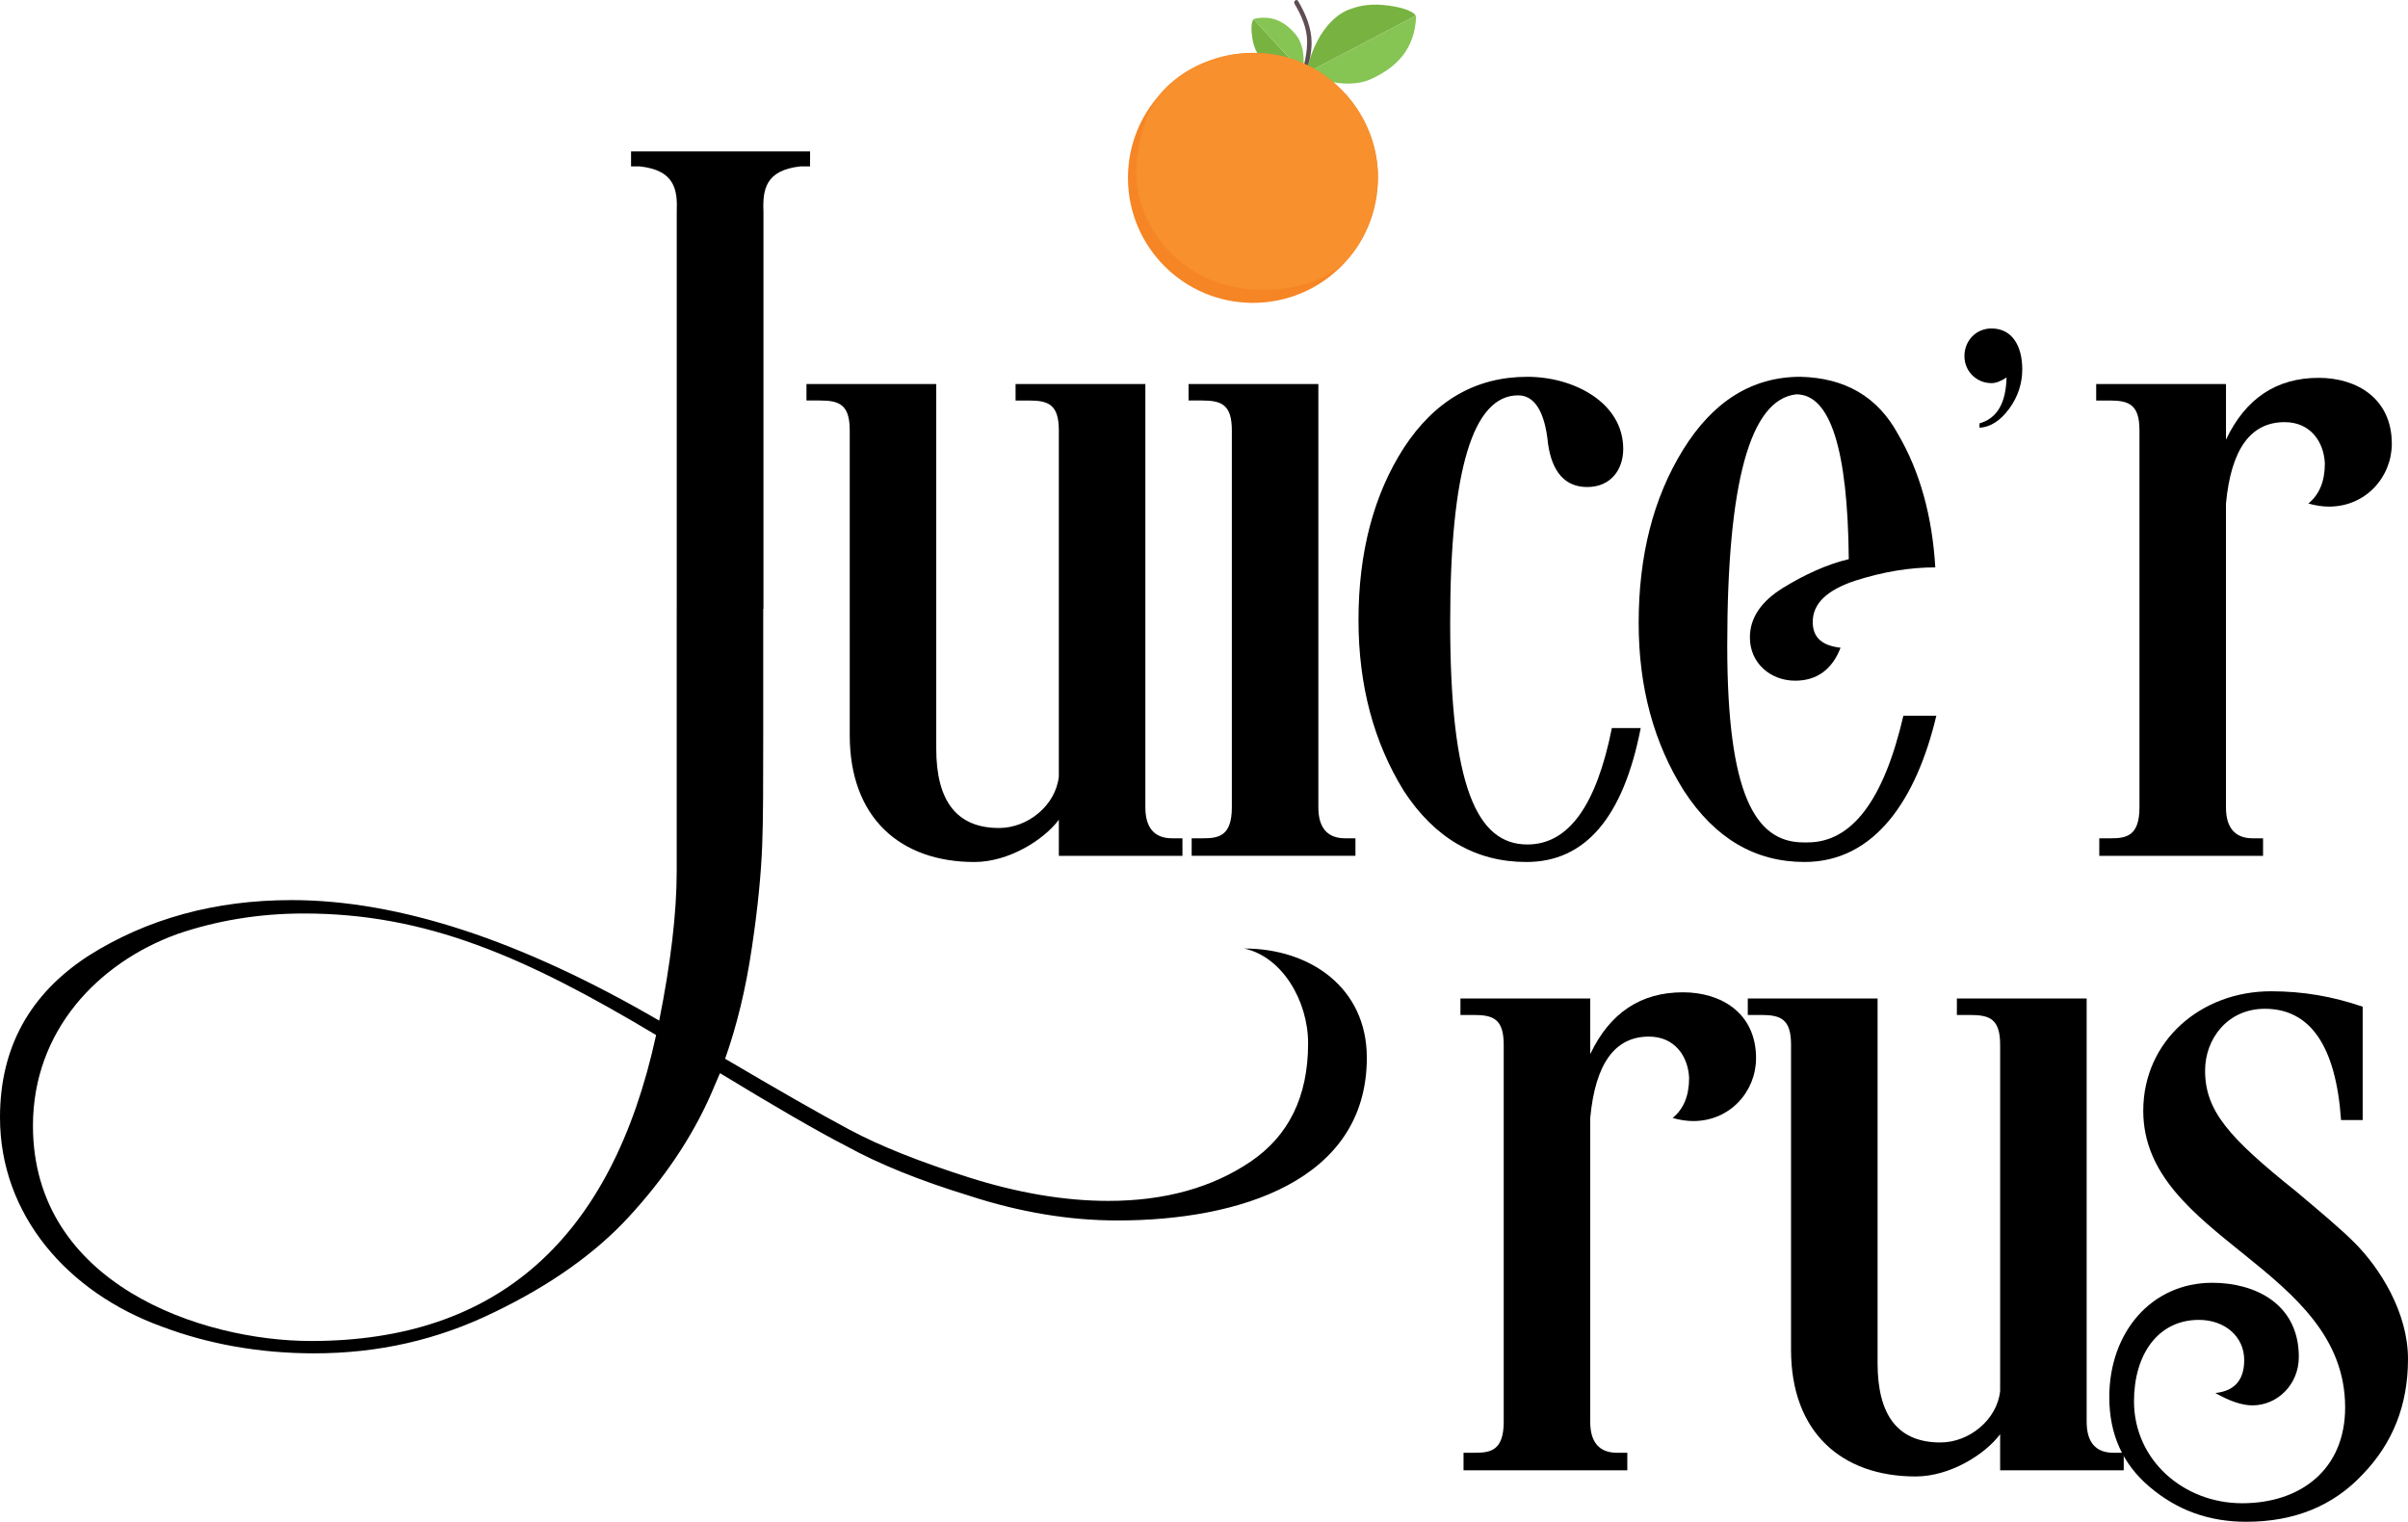 <?xml version="1.0" encoding="utf-8"?>
<!-- Generator: Adobe Illustrator 17.0.2, SVG Export Plug-In . SVG Version: 6.00 Build 0)  -->
<!DOCTYPE svg PUBLIC "-//W3C//DTD SVG 1.1//EN" "http://www.w3.org/Graphics/SVG/1.1/DTD/svg11.dtd">
<svg version="1.1" id="Layer_1" xmlns="http://www.w3.org/2000/svg" xmlns:xlink="http://www.w3.org/1999/xlink" x="0px" y="0px"
	 width="247.115px" height="156.153px" viewBox="18.173 63.653 247.115 156.153"
	 enable-background="new 18.173 63.653 247.115 156.153" xml:space="preserve">
<g>
	<g>
		<g>
			<path fill="#5E4D51" d="M151.766,70.622c0.295-0.285,0.352-0.872,0.416-1.253c0.083-0.456,0.127-0.926,0.133-1.39
				c0.02-1.373-0.603-2.788-1.297-3.944c-0.15-0.253,0.211-0.537,0.365-0.282c0.768,1.285,1.39,2.766,1.389,4.285
				c0,0.561-0.075,1.131-0.184,1.678c-0.088,0.443-0.207,0.945-0.541,1.271C151.833,71.195,151.553,70.825,151.766,70.622
				L151.766,70.622z"/>
		</g>
	</g>
	<g>
		<g>
			<path fill="#78B342" d="M152.189,71.15c1.229-5.377,4.056-6.396,4.574-6.572c0.55-0.185,1.563-0.578,3.416-0.41
				c1.417,0.13,3.01,0.54,3.277,1.105l-11.277,5.912L152.189,71.15z"/>
		</g>
		<g>
			<path fill="#86C453" d="M163.455,65.272c0.029,0.06,0.043,0.122,0.039,0.186c-0.179,3.122-1.814,5.025-4.633,6.311
				c-2.819,1.288-6.7-0.523-6.7-0.523l0.017-0.062L163.455,65.272z"/>
		</g>
	</g>
	<g>
		<g>
			<path fill="#78B342" d="M151.823,71.073c-3.206,0.118-4.204-1.319-4.381-1.584c-0.187-0.28-0.559-0.791-0.743-1.859
				c-0.142-0.814-0.15-1.771,0.127-2.006l5.017,5.45L151.823,71.073z"/>
		</g>
		<g>
			<path fill="#86C453" d="M146.827,65.623c0.029-0.025,0.064-0.043,0.1-0.049c1.783-0.368,3.094,0.264,4.243,1.655
				c1.146,1.392,0.71,3.845,0.71,3.845l-0.036-0.001L146.827,65.623z"/>
		</g>
	</g>
	<path d="M105.375,107.815c0-2.643-1.056-3.066-3.065-3.066h-1.374v-1.691h13.318v37.419c0,5.391,2.114,8.139,6.448,8.139
		c2.96,0,5.813-2.325,6.131-5.284v-35.516c0-2.643-1.057-3.066-3.065-3.066h-1.374v-1.691h13.319v43.443
		c0,2.114,0.951,3.172,2.748,3.172h1.057v1.797h-12.684v-3.7c-1.586,2.114-5.179,4.334-8.668,4.334
		c-7.611,0-12.79-4.545-12.79-13.001L105.375,107.815L105.375,107.815z"/>
	<path d="M140.147,103.058h13.319v43.443c0,2.114,0.951,3.172,2.748,3.172h1.058v1.797h-16.807v-1.797h1.163
		c1.585,0,2.96-0.212,2.96-3.172v-38.686c0-2.643-1.058-3.066-3.066-3.066h-1.375V103.058z"/>
	<path d="M184.753,109.717c0,2.114-1.268,3.911-3.7,3.911c-2.219,0-3.594-1.48-4.017-4.44c-0.317-3.277-1.374-4.968-3.066-4.968
		c-4.651,0-6.976,7.717-6.976,23.255c0,16.912,2.748,22.832,7.927,22.832c4.228,0,7.082-4.016,8.667-11.944h2.96
		c-1.797,9.197-5.708,13.741-11.733,13.741c-5.179,0-9.407-2.431-12.578-7.294c-3.066-4.968-4.651-10.781-4.651-17.546
		c0-6.977,1.585-12.896,4.651-17.653c3.171-4.862,7.399-7.293,12.684-7.293C179.679,102.318,184.753,104.961,184.753,109.717z"/>
	<g>
		<circle fill="#F68525" cx="146.755" cy="81.903" r="12.829"/>
	</g>
	<g>
		<path fill="#F7902D" d="M134.862,79.783c-0.849,6.552,4.206,12.611,10.759,13.461c3.579,0.464,7.723-0.184,10.224-2.408
			c2.077-1.85,3.253-4.682,3.64-7.656c0.848-6.557-4.23-13.088-10.783-13.956c-4.344-0.578-8.616,0.921-11.156,3.716
			C135.953,74.687,135.189,77.259,134.862,79.783z"/>
	</g>
	<path d="M212.973,108.238c2.22,3.805,3.488,8.35,3.805,13.635c-2.537,0-5.285,0.423-8.245,1.374
		c-2.854,0.952-4.333,2.326-4.333,4.228c0,1.586,0.951,2.431,2.854,2.643c-0.846,2.22-2.431,3.382-4.651,3.382
		c-2.537,0-4.651-1.797-4.651-4.439c0-2.009,1.162-3.7,3.383-5.074c2.22-1.374,4.545-2.431,6.765-2.96
		c-0.106-11.31-1.903-16.912-5.391-16.912c-4.757,0.528-7.082,9.09-7.082,25.791c0,15.221,2.854,20.189,7.822,20.189h0.423
		c4.545,0,7.822-4.334,9.831-13.002h3.382c-2.009,8.456-6.237,15.01-13.53,15.01c-5.074,0-9.197-2.431-12.367-7.294
		c-3.066-4.862-4.651-10.57-4.651-17.229c0-6.871,1.48-12.79,4.545-17.758c3.066-4.968,7.082-7.505,12.051-7.505
		C207.476,102.424,210.859,104.326,212.973,108.238z"/>
	<path d="M181.367,166.11v5.708c2.008-4.228,5.179-6.342,9.512-6.342c3.911,0,7.505,2.114,7.505,6.765
		c0,3.382-2.642,6.447-6.447,6.447c-0.635,0-1.374-0.105-2.114-0.317c1.162-0.952,1.691-2.326,1.691-4.122
		c-0.106-2.22-1.481-4.228-4.123-4.228c-3.488,0-5.497,2.748-6.025,8.35v31.182c0,2.114,0.951,3.172,2.748,3.172h1.058v1.797
		h-16.807v-1.797h1.163c1.585,0,2.96-0.212,2.96-3.172v-38.686c0-2.643-1.058-3.066-3.066-3.066h-1.374v-1.691L181.367,166.11
		L181.367,166.11z"/>
	<path d="M246.61,103.058v5.708c2.008-4.228,5.179-6.342,9.512-6.342c3.911,0,7.505,2.114,7.505,6.765
		c0,3.382-2.642,6.448-6.448,6.448c-0.635,0-1.374-0.105-2.114-0.317c1.162-0.952,1.691-2.325,1.691-4.122
		c-0.106-2.22-1.481-4.228-4.123-4.228c-3.488,0-5.496,2.748-6.025,8.35v31.182c0,2.114,0.951,3.172,2.748,3.172h1.058v1.797
		h-16.807v-1.797h1.163c1.585,0,2.96-0.212,2.96-3.172v-38.686c0-2.643-1.058-3.066-3.066-3.066h-1.375v-1.691L246.61,103.058
		L246.61,103.058z"/>
	<path d="M201.976,170.867c0-2.643-1.058-3.066-3.066-3.066h-1.374v-1.691h13.319v37.419c0,5.391,2.114,8.139,6.447,8.139
		c2.96,0,5.814-2.325,6.131-5.284v-35.516c0-2.643-1.057-3.066-3.066-3.066h-1.374v-1.691h13.319v43.443
		c0,2.114,0.951,3.172,2.748,3.172h1.056v1.797h-12.684v-3.7c-1.585,2.114-5.18,4.334-8.668,4.334
		c-7.611,0-12.79-4.545-12.79-13.001v-31.289H201.976z"/>
	<path d="M251.23,165.37c3.277,0,6.342,0.528,9.407,1.585v11.627h-2.219c-0.528-7.611-3.172-11.416-7.821-11.416
		c-3.807,0-6.132,3.065-6.132,6.342c0,4.123,2.432,6.87,9.302,12.367c2.642,2.22,4.651,3.911,6.025,5.286
		c2.644,2.642,5.496,7.188,5.496,11.944s-1.586,8.668-4.651,11.839c-3.065,3.277-7.082,4.862-11.944,4.862
		c-3.805,0-7.082-1.162-9.935-3.594c-2.749-2.326-4.123-5.391-4.123-9.197c0-6.659,4.333-11.733,10.57-11.733
		c4.333,0,8.879,2.114,8.879,7.611c0,2.854-2.221,4.968-4.758,4.968c-1.056,0-2.325-0.423-3.804-1.268
		c2.007-0.211,2.958-1.374,2.958-3.382c0-2.431-2.007-4.122-4.65-4.122c-4.228,0-6.66,3.594-6.66,8.35
		c0,6.025,5.074,10.465,11.098,10.465s10.57-3.488,10.57-9.83c0-14.376-20.718-17.335-20.718-30.442
		C238.123,170.444,244.042,165.37,251.23,165.37z"/>
	<path fill="none" d="M36.353,159.503c-8.139,2.96-14.798,9.936-14.798,19.661c0,16.278,17.335,22.092,28.54,22.092
		c19.132,0,30.865-10.465,35.41-31.394c-13.424-8.033-23.571-12.473-36.15-12.473C44.704,157.389,40.37,158.129,36.353,159.503z"/>
	<path d="M145.86,160.983c3.911,0.846,6.554,5.391,6.554,9.725c0,5.496-2.009,9.513-5.919,12.155
		c-3.911,2.643-8.774,4.017-14.588,4.017c-4.545,0-9.407-0.846-14.375-2.431c-4.968-1.586-8.984-3.171-12.156-4.862
		c-3.171-1.691-7.399-4.122-12.79-7.294c1.163-3.276,2.114-7.082,2.749-11.416c0.634-4.228,0.951-7.716,1.056-10.464
		c0.106-2.748,0.106-6.553,0.106-11.416v-12.87h0.024V85.413c-0.096-2.297,0.191-4.306,3.828-4.689h0.956v-1.531H82.933v1.531h0.862
		c3.636,0.383,3.923,2.393,3.828,4.689v40.713h-0.004v26.929c0,4.333-0.634,9.512-1.797,15.326
		c-14.163-8.245-26.742-12.367-37.735-12.367c-7.822,0-14.798,1.902-20.823,5.707c-6.025,3.911-9.091,9.408-9.091,16.596
		c0,10.041,6.977,17.969,16.596,21.457c4.757,1.797,10.041,2.749,15.644,2.749c6.554,0,12.684-1.374,18.497-4.228
		c5.709-2.749,10.36-6.025,13.847-9.831c3.488-3.805,6.342-7.927,8.351-12.473l0.951-2.219c5.391,3.277,9.725,5.813,13.002,7.505
		c3.276,1.797,7.398,3.488,12.578,5.074c5.18,1.691,10.253,2.537,15.221,2.537c12.368,0,25.58-4.017,25.58-16.701
		C158.439,165,152.625,160.983,145.86,160.983z M50.095,201.256c-11.205,0-28.54-5.814-28.54-22.092
		c0-9.725,6.66-16.701,14.798-19.661c4.017-1.374,8.351-2.114,13.002-2.114c12.579,0,22.726,4.439,36.15,12.473
		C80.96,190.791,69.227,201.256,50.095,201.256z"/>
	<g>
		<path d="M221.316,107.095c1.807-0.517,2.709-2.065,2.774-4.709c-0.58,0.388-1.096,0.581-1.548,0.581
			c-1.548,0-2.773-1.225-2.773-2.773c0-1.612,1.226-2.838,2.773-2.838c2.129,0,3.16,1.806,3.16,4.192
			c0,1.483-0.451,2.838-1.354,4.063c-0.902,1.226-1.935,1.87-3.031,1.935L221.316,107.095L221.316,107.095z"/>
	</g>
</g>
</svg>
